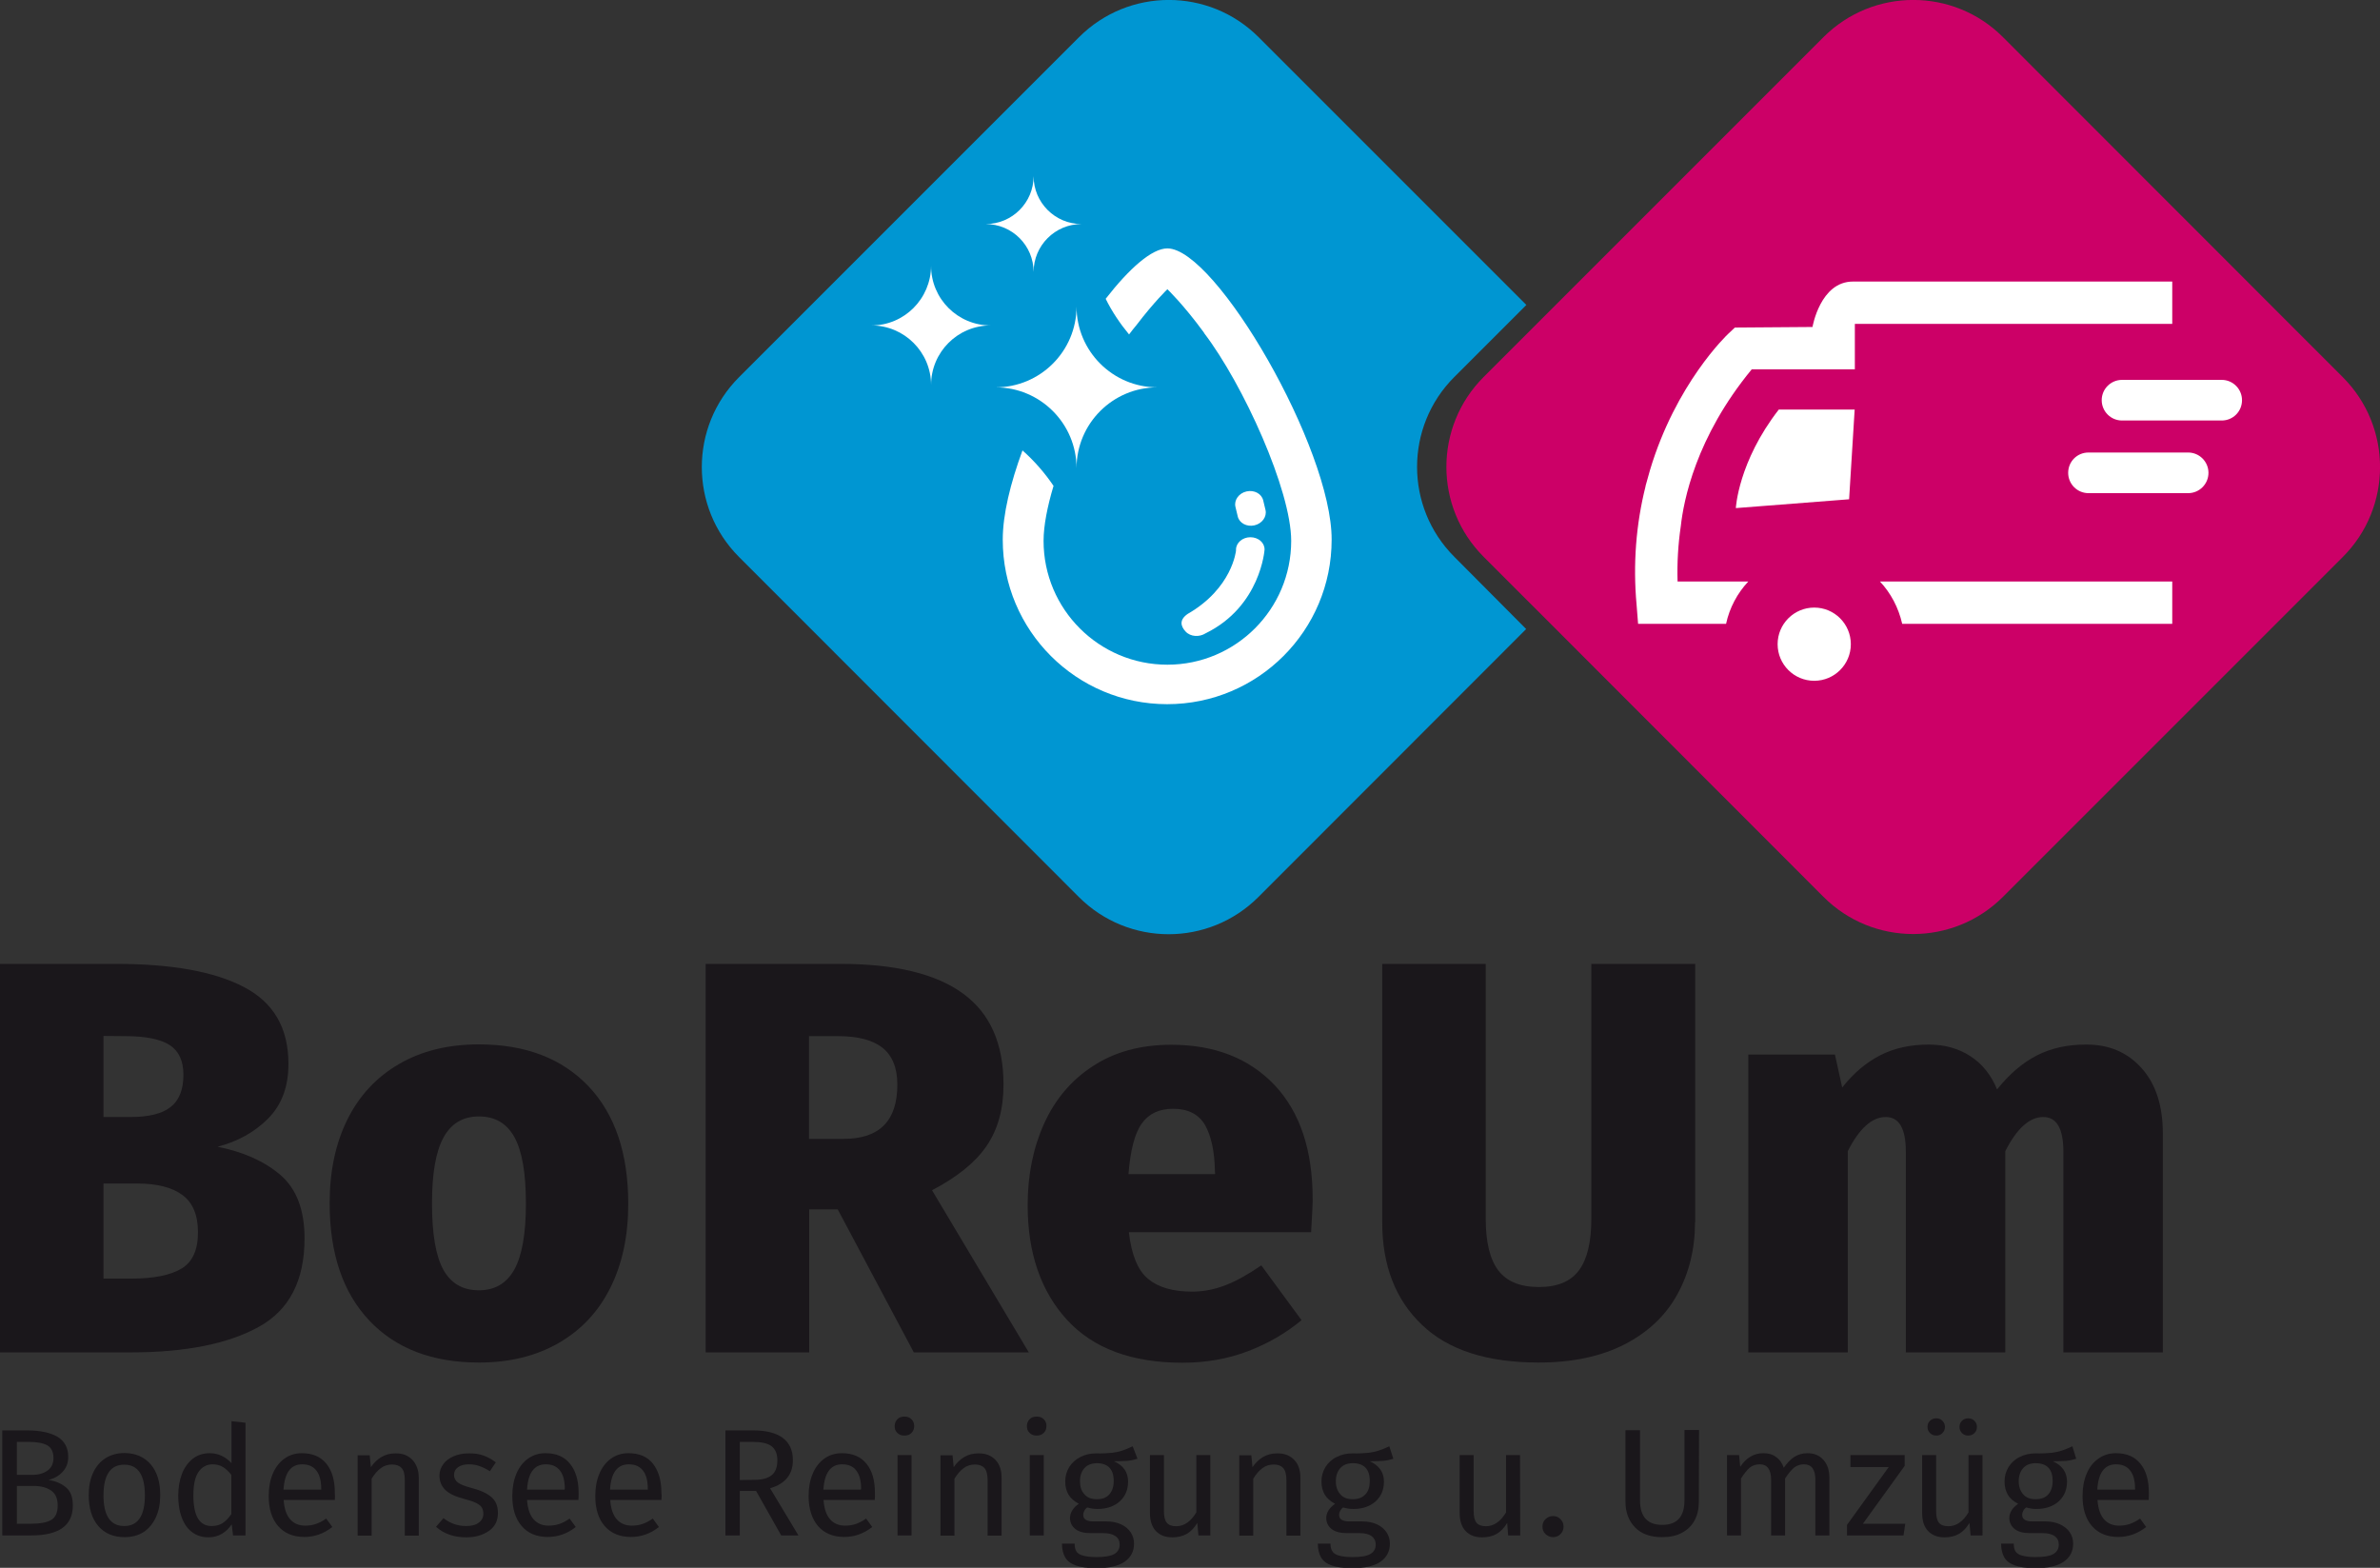 <?xml version="1.0" encoding="utf-8"?>
<!-- Generator: Adobe Illustrator 14.0.0, SVG Export Plug-In . SVG Version: 6.00 Build 43363)  -->
<!DOCTYPE svg PUBLIC "-//W3C//DTD SVG 1.1//EN" "http://www.w3.org/Graphics/SVG/1.1/DTD/svg11.dtd">
<svg version="1.1" id="Ebene_1" xmlns="http://www.w3.org/2000/svg" xmlns:xlink="http://www.w3.org/1999/xlink" x="0px" y="0px"
	 width="124.18px" height="81.8px" viewBox="0 0 124.18 81.8" enable-background="new 0 0 124.18 81.8" xml:space="preserve">
<rect x="0" y="0" width="124.18" height="81.8" fill="#333333" stroke="none"/>
<g id="logo_x5F_boreum">
	<path fill="#1A171B" d="M14.64,61.31c0.83,0.72,1.25,1.82,1.25,3.3c0,2.2-0.79,3.74-2.39,4.62c-1.59,0.88-3.82,1.33-6.68,1.33H0
		V50.29h6.04c2.92,0,5.15,0.4,6.69,1.21c1.55,0.81,2.32,2.14,2.32,4.01c0,1.19-0.35,2.13-1.06,2.85c-0.71,0.71-1.59,1.2-2.64,1.47
		C12.7,60.1,13.8,60.59,14.64,61.31z M5.4,54.05v4.23h1.4c0.95,0,1.66-0.17,2.1-0.52c0.45-0.35,0.67-0.91,0.67-1.69
		c0-0.72-0.24-1.23-0.71-1.54c-0.48-0.31-1.25-0.47-2.32-0.47L5.4,54.05L5.4,54.05z M9.45,66.2c0.59-0.34,0.88-0.98,0.88-1.91
		c0-0.89-0.27-1.54-0.81-1.94s-1.33-0.6-2.36-0.6H5.4v4.96h1.46C8,66.71,8.87,66.54,9.45,66.2z"/>
	<path fill="#1A171B" d="M30.71,56.68c1.38,1.46,2.07,3.5,2.07,6.13c0,1.67-0.31,3.13-0.93,4.37c-0.62,1.25-1.52,2.21-2.7,2.89
		c-1.18,0.68-2.56,1.02-4.16,1.02c-2.43,0-4.34-0.73-5.72-2.19s-2.07-3.5-2.07-6.12c0-1.68,0.31-3.13,0.93-4.38
		c0.62-1.24,1.52-2.21,2.7-2.89c1.17-0.68,2.56-1.02,4.15-1.02C27.42,54.49,29.32,55.22,30.71,56.68z M23.14,59.35
		c-0.4,0.73-0.6,1.87-0.6,3.43c0,1.61,0.2,2.77,0.6,3.48s1.01,1.06,1.85,1.06c0.84,0,1.45-0.37,1.85-1.09
		c0.4-0.73,0.6-1.87,0.6-3.43c0-1.6-0.2-2.75-0.6-3.47c-0.4-0.72-1.01-1.08-1.85-1.08C24.15,58.25,23.54,58.62,23.14,59.35z"/>
	<path fill="#1A171B" d="M43.71,63.1h-1.49v7.46h-5.4V50.29h7.03c2.86,0,4.99,0.52,6.4,1.55c1.41,1.03,2.11,2.61,2.11,4.75
		c0,1.29-0.3,2.35-0.89,3.21c-0.59,0.86-1.54,1.62-2.84,2.3l5.05,8.46h-6L43.71,63.1z M42.22,59.42h1.8c1.87,0,2.8-0.94,2.8-2.83
		c0-0.87-0.26-1.51-0.77-1.92c-0.52-0.41-1.29-0.61-2.32-0.61h-1.52v5.36H42.22z"/>
	<path fill="#1A171B" d="M68.41,64.29H58.9c0.14,1.19,0.47,2,1.01,2.44c0.53,0.44,1.3,0.66,2.29,0.66c0.58,0,1.16-0.11,1.73-0.33
		c0.57-0.22,1.2-0.57,1.88-1.04l2.1,2.86c-0.82,0.68-1.75,1.22-2.8,1.62c-1.05,0.4-2.19,0.6-3.41,0.6c-2.64,0-4.65-0.74-6.02-2.23
		c-1.37-1.49-2.06-3.49-2.06-5.99c0-1.58,0.29-3,0.86-4.26c0.57-1.26,1.42-2.27,2.55-3c1.13-0.74,2.49-1.11,4.08-1.11
		c2.28,0,4.07,0.71,5.4,2.11c1.32,1.41,1.98,3.38,1.98,5.94C68.5,62.66,68.47,63.24,68.41,64.29z M63.39,61.08
		c-0.02-1.03-0.2-1.83-0.52-2.39c-0.33-0.56-0.89-0.84-1.66-0.84c-0.72,0-1.26,0.25-1.63,0.76c-0.37,0.51-0.6,1.39-0.7,2.65h4.52
		L63.39,61.08L63.39,61.08z"/>
	<path fill="#1A171B" d="M88.44,63.77c0,1.4-0.31,2.65-0.92,3.76c-0.61,1.11-1.53,1.98-2.75,2.61c-1.23,0.63-2.72,0.95-4.49,0.95
		c-2.68,0-4.72-0.65-6.09-1.97c-1.38-1.31-2.07-3.1-2.07-5.35V50.29h5.4v13.3c0,1.22,0.22,2.12,0.66,2.7
		c0.44,0.57,1.14,0.86,2.11,0.86s1.67-0.29,2.1-0.88c0.43-0.58,0.64-1.48,0.64-2.68v-13.3h5.42v13.48H88.44z"/>
	<path fill="#1A171B" d="M111.74,55.73c0.74,0.82,1.11,1.96,1.11,3.42v11.41h-5.19V60.09c0-1.21-0.35-1.81-1.05-1.81
		c-0.72,0-1.38,0.6-1.98,1.78v10.5h-5.19V60.09c0-1.21-0.35-1.81-1.05-1.81c-0.72,0-1.38,0.6-1.98,1.78v10.5h-5.19V55.02h4.52
		l0.38,1.72c0.6-0.76,1.27-1.32,2-1.69c0.73-0.37,1.57-0.55,2.52-0.55c0.82,0,1.54,0.2,2.16,0.6s1.09,0.98,1.4,1.74
		c0.64-0.8,1.33-1.39,2.07-1.77c0.74-0.38,1.59-0.57,2.56-0.57C110.03,54.49,111,54.9,111.74,55.73z"/>
</g>
<g id="logo_x5F_claim_1_">
	<path fill="#1A171B" d="M3.45,77.61c0.24,0.2,0.35,0.51,0.35,0.94c0,1.04-0.72,1.56-2.17,1.56H0.12v-5.48h1.29
		c0.7,0,1.23,0.12,1.6,0.34c0.37,0.23,0.55,0.58,0.55,1.04c0,0.32-0.1,0.58-0.3,0.79c-0.2,0.21-0.44,0.35-0.73,0.41
		C2.92,77.28,3.22,77.41,3.45,77.61z M0.88,75.23v1.72H1.7c0.32,0,0.58-0.08,0.79-0.23c0.2-0.15,0.3-0.37,0.3-0.65
		c0-0.31-0.11-0.54-0.32-0.66c-0.22-0.12-0.54-0.18-0.97-0.18H0.88z M2.66,79.31c0.23-0.13,0.35-0.38,0.35-0.76
		c0-0.36-0.11-0.62-0.34-0.78s-0.53-0.24-0.89-0.24h-0.9v1.97h0.76C2.08,79.5,2.42,79.44,2.66,79.31z"/>
	<path fill="#1A171B" d="M7.87,76.41c0.33,0.39,0.49,0.92,0.49,1.6c0,0.43-0.07,0.81-0.22,1.14s-0.36,0.59-0.64,0.78
		c-0.28,0.18-0.62,0.27-1,0.27c-0.59,0-1.05-0.2-1.38-0.59s-0.49-0.93-0.49-1.6c0-0.44,0.07-0.82,0.22-1.15s0.36-0.59,0.64-0.77
		c0.28-0.18,0.62-0.28,1.01-0.28C7.08,75.82,7.54,76.02,7.87,76.41z M5.4,78.02c0,1.06,0.36,1.6,1.08,1.6s1.08-0.54,1.08-1.6
		s-0.36-1.6-1.07-1.6C5.77,76.41,5.4,76.95,5.4,78.02z"/>
	<path fill="#1A171B" d="M12.81,74.23v5.88h-0.65l-0.07-0.58c-0.14,0.21-0.31,0.38-0.52,0.5s-0.44,0.18-0.69,0.18
		c-0.5,0-0.88-0.2-1.17-0.59c-0.27-0.4-0.41-0.92-0.41-1.59c0-0.43,0.07-0.81,0.2-1.15c0.13-0.33,0.33-0.59,0.57-0.78
		c0.25-0.19,0.54-0.28,0.88-0.28c0.43,0,0.81,0.18,1.13,0.52v-2.19L12.81,74.23z M11.61,79.47c0.16-0.1,0.31-0.26,0.46-0.47v-2.05
		c-0.14-0.18-0.29-0.32-0.44-0.41S11.3,76.4,11.1,76.4c-0.32,0-0.57,0.14-0.75,0.41c-0.18,0.27-0.26,0.67-0.26,1.21
		s0.08,0.94,0.24,1.21c0.17,0.27,0.4,0.39,0.71,0.39C11.26,79.62,11.46,79.57,11.61,79.47z"/>
	<path fill="#1A171B" d="M17.47,78.26H14.8c0.03,0.46,0.15,0.8,0.35,1.02c0.2,0.22,0.46,0.32,0.78,0.32c0.2,0,0.39-0.03,0.56-0.09
		c0.17-0.06,0.35-0.15,0.53-0.28l0.32,0.44c-0.45,0.35-0.93,0.52-1.46,0.52c-0.58,0-1.04-0.19-1.37-0.57
		c-0.33-0.38-0.49-0.9-0.49-1.57c0-0.43,0.07-0.82,0.21-1.15c0.14-0.34,0.34-0.6,0.6-0.79c0.26-0.19,0.57-0.29,0.92-0.29
		c0.56,0,0.98,0.18,1.28,0.55c0.3,0.37,0.44,0.87,0.44,1.52C17.48,78.01,17.48,78.14,17.47,78.26z M16.76,77.68
		c0-0.41-0.08-0.73-0.25-0.95c-0.17-0.22-0.41-0.33-0.74-0.33c-0.6,0-0.92,0.44-0.98,1.32h1.97V77.68z"/>
	<path fill="#1A171B" d="M21.52,76.17c0.21,0.23,0.33,0.54,0.33,0.94v3.01h-0.73v-2.9c0-0.29-0.05-0.51-0.17-0.63
		c-0.11-0.12-0.28-0.18-0.49-0.18c-0.22,0-0.42,0.06-0.59,0.19c-0.17,0.12-0.33,0.31-0.48,0.55v2.97h-0.73v-4.19h0.63l0.06,0.62
		c0.15-0.22,0.33-0.4,0.55-0.53c0.22-0.13,0.46-0.19,0.73-0.19C21.01,75.82,21.3,75.94,21.52,76.17z"/>
	<path fill="#1A171B" d="M25.22,75.94c0.23,0.08,0.45,0.2,0.65,0.36l-0.31,0.46c-0.19-0.12-0.37-0.21-0.55-0.27
		c-0.17-0.06-0.35-0.09-0.54-0.09c-0.24,0-0.43,0.05-0.57,0.15s-0.21,0.23-0.21,0.4c0,0.17,0.07,0.3,0.2,0.4
		c0.13,0.1,0.36,0.19,0.7,0.28c0.47,0.12,0.82,0.28,1.05,0.48s0.34,0.47,0.34,0.83c0,0.41-0.16,0.73-0.48,0.94
		c-0.32,0.22-0.71,0.33-1.17,0.33c-0.64,0-1.16-0.18-1.58-0.55l0.39-0.45c0.35,0.27,0.74,0.41,1.18,0.41c0.27,0,0.5-0.05,0.65-0.17
		c0.16-0.11,0.25-0.27,0.25-0.46c0-0.14-0.03-0.26-0.09-0.35s-0.16-0.16-0.3-0.23s-0.35-0.14-0.63-0.21
		c-0.45-0.12-0.77-0.27-0.97-0.47s-0.3-0.44-0.3-0.75c0-0.22,0.07-0.41,0.2-0.59s0.31-0.31,0.54-0.41s0.49-0.15,0.78-0.15
		C24.74,75.82,24.99,75.86,25.22,75.94z"/>
	<path fill="#1A171B" d="M30.18,78.26H27.5c0.03,0.46,0.15,0.8,0.35,1.02c0.2,0.22,0.46,0.32,0.78,0.32c0.2,0,0.39-0.03,0.56-0.09
		s0.35-0.15,0.53-0.28l0.32,0.44c-0.44,0.35-0.93,0.52-1.46,0.52c-0.58,0-1.04-0.19-1.36-0.57c-0.33-0.38-0.49-0.9-0.49-1.57
		c0-0.43,0.07-0.82,0.21-1.15c0.14-0.34,0.34-0.6,0.6-0.79c0.26-0.19,0.57-0.29,0.92-0.29c0.56,0,0.98,0.18,1.28,0.55
		c0.3,0.37,0.45,0.87,0.45,1.52C30.19,78.01,30.19,78.14,30.18,78.26z M29.47,77.68c0-0.41-0.08-0.73-0.25-0.95
		c-0.17-0.22-0.41-0.33-0.74-0.33c-0.6,0-0.93,0.44-0.98,1.32h1.96v-0.04H29.47z"/>
	<path fill="#1A171B" d="M34.51,78.26h-2.67c0.03,0.46,0.15,0.8,0.35,1.02c0.2,0.22,0.46,0.32,0.78,0.32c0.2,0,0.39-0.03,0.56-0.09
		c0.17-0.06,0.35-0.15,0.53-0.28l0.32,0.44c-0.44,0.35-0.93,0.52-1.46,0.52c-0.58,0-1.04-0.19-1.37-0.57
		c-0.33-0.38-0.49-0.9-0.49-1.57c0-0.43,0.07-0.82,0.21-1.15c0.14-0.34,0.34-0.6,0.6-0.79c0.26-0.19,0.57-0.29,0.92-0.29
		c0.56,0,0.99,0.18,1.28,0.55c0.29,0.37,0.44,0.87,0.44,1.52C34.53,78.01,34.52,78.14,34.51,78.26z M33.8,77.68
		c0-0.41-0.08-0.73-0.25-0.95c-0.17-0.22-0.41-0.33-0.74-0.33c-0.6,0-0.93,0.44-0.98,1.32h1.97V77.68z"/>
	<path fill="#1A171B" d="M39.45,77.79H38.6v2.32h-0.75v-5.48h1.44c0.68,0,1.2,0.13,1.55,0.39c0.35,0.26,0.53,0.65,0.53,1.16
		c0,0.38-0.1,0.69-0.3,0.93c-0.19,0.24-0.49,0.42-0.89,0.54l1.48,2.46h-0.9L39.45,77.79z M39.36,77.21c0.4,0,0.7-0.08,0.9-0.24
		c0.2-0.16,0.3-0.42,0.3-0.78c0-0.34-0.1-0.58-0.31-0.74c-0.2-0.15-0.53-0.22-0.98-0.22H38.6v1.99L39.36,77.21L39.36,77.21z"/>
	<path fill="#1A171B" d="M45.64,78.26h-2.67c0.03,0.46,0.15,0.8,0.35,1.02c0.2,0.22,0.46,0.32,0.78,0.32c0.2,0,0.39-0.03,0.56-0.09
		s0.35-0.15,0.53-0.28l0.32,0.44c-0.45,0.35-0.93,0.52-1.46,0.52c-0.58,0-1.04-0.19-1.37-0.57c-0.32-0.38-0.49-0.9-0.49-1.57
		c0-0.43,0.07-0.82,0.21-1.15c0.14-0.34,0.34-0.6,0.6-0.79s0.57-0.29,0.93-0.29c0.55,0,0.98,0.18,1.28,0.55
		c0.3,0.37,0.44,0.87,0.44,1.52C45.66,78.01,45.65,78.14,45.64,78.26z M44.93,77.68c0-0.41-0.08-0.73-0.25-0.95
		c-0.16-0.22-0.41-0.33-0.74-0.33c-0.6,0-0.92,0.44-0.98,1.32h1.96v-0.04H44.93z"/>
	<path fill="#1A171B" d="M47.56,74.05c0.09,0.09,0.14,0.21,0.14,0.36c0,0.14-0.05,0.26-0.14,0.35c-0.09,0.1-0.22,0.14-0.37,0.14
		s-0.27-0.04-0.37-0.14c-0.1-0.09-0.14-0.21-0.14-0.35c0-0.14,0.05-0.27,0.14-0.36c0.09-0.1,0.22-0.14,0.37-0.14
		S47.46,73.95,47.56,74.05z M47.56,75.92v4.19h-0.73v-4.19H47.56z"/>
	<path fill="#1A171B" d="M51.94,76.17c0.22,0.23,0.32,0.54,0.32,0.94v3.01h-0.73v-2.9c0-0.29-0.06-0.51-0.17-0.63
		c-0.11-0.12-0.28-0.18-0.49-0.18c-0.22,0-0.42,0.06-0.59,0.19c-0.17,0.12-0.33,0.31-0.48,0.55v2.97h-0.73v-4.19h0.63l0.06,0.62
		c0.15-0.22,0.33-0.4,0.55-0.53c0.22-0.13,0.46-0.19,0.73-0.19C51.42,75.82,51.72,75.94,51.94,76.17z"/>
	<path fill="#1A171B" d="M54.46,74.05c0.1,0.09,0.14,0.21,0.14,0.36c0,0.14-0.05,0.26-0.14,0.35c-0.1,0.1-0.22,0.14-0.37,0.14
		c-0.15,0-0.27-0.04-0.37-0.14c-0.1-0.09-0.14-0.21-0.14-0.35c0-0.14,0.05-0.27,0.14-0.36c0.09-0.1,0.21-0.14,0.37-0.14
		C54.24,73.91,54.37,73.95,54.46,74.05z M54.46,75.92v4.19h-0.73v-4.19H54.46z"/>
	<path fill="#1A171B" d="M59.35,76.11c-0.16,0.05-0.33,0.09-0.53,0.11c-0.19,0.01-0.42,0.02-0.7,0.02c0.5,0.22,0.74,0.58,0.74,1.06
		c0,0.42-0.14,0.76-0.43,1.03c-0.29,0.26-0.68,0.4-1.17,0.4c-0.19,0-0.37-0.03-0.53-0.08c-0.06,0.04-0.12,0.1-0.15,0.17
		c-0.04,0.07-0.06,0.14-0.06,0.22c0,0.23,0.18,0.34,0.55,0.34h0.67c0.28,0,0.53,0.05,0.75,0.15c0.22,0.1,0.38,0.24,0.5,0.41
		c0.12,0.18,0.18,0.37,0.18,0.6c0,0.41-0.17,0.72-0.5,0.95c-0.33,0.22-0.82,0.33-1.46,0.33c-0.45,0-0.81-0.05-1.07-0.14
		c-0.26-0.09-0.45-0.23-0.56-0.42s-0.17-0.43-0.17-0.72h0.66c0,0.17,0.03,0.3,0.09,0.4s0.18,0.18,0.34,0.22
		c0.16,0.05,0.4,0.08,0.7,0.08c0.44,0,0.75-0.05,0.94-0.16c0.19-0.11,0.28-0.28,0.28-0.49c0-0.2-0.07-0.34-0.23-0.45
		c-0.15-0.1-0.35-0.15-0.62-0.15h-0.66c-0.36,0-0.62-0.07-0.81-0.22c-0.18-0.15-0.27-0.34-0.27-0.57c0-0.14,0.04-0.27,0.12-0.4
		c0.08-0.13,0.19-0.24,0.34-0.34c-0.24-0.13-0.42-0.28-0.54-0.48c-0.11-0.19-0.17-0.41-0.17-0.68c0-0.28,0.07-0.53,0.21-0.76
		c0.14-0.22,0.34-0.4,0.58-0.52c0.25-0.13,0.52-0.19,0.82-0.19c0.33,0.01,0.6-0.01,0.83-0.03c0.22-0.03,0.41-0.07,0.55-0.12
		c0.14-0.05,0.32-0.12,0.53-0.22L59.35,76.11z M56.58,76.6c-0.15,0.17-0.23,0.4-0.23,0.68c0,0.29,0.07,0.51,0.23,0.68
		c0.15,0.18,0.37,0.26,0.65,0.26c0.29,0,0.5-0.08,0.65-0.25s0.23-0.4,0.23-0.7c0-0.62-0.3-0.93-0.9-0.93
		C56.95,76.35,56.73,76.43,56.58,76.6z"/>
	<path fill="#1A171B" d="M63.15,80.11h-0.62l-0.06-0.65c-0.16,0.26-0.34,0.45-0.55,0.57s-0.46,0.18-0.75,0.18
		c-0.37,0-0.65-0.11-0.86-0.33C60.1,79.66,60,79.34,60,78.93v-3.01h0.73v2.92c0,0.29,0.05,0.49,0.15,0.61
		c0.1,0.12,0.26,0.18,0.49,0.18c0.41,0,0.76-0.24,1.05-0.72v-2.99h0.73V80.11z"/>
	<path fill="#1A171B" d="M67.53,76.17c0.22,0.23,0.32,0.54,0.32,0.94v3.01h-0.73v-2.9c0-0.29-0.06-0.51-0.17-0.63
		c-0.11-0.12-0.27-0.18-0.49-0.18s-0.42,0.06-0.59,0.19c-0.17,0.12-0.33,0.31-0.48,0.55v2.97h-0.73v-4.19h0.63l0.06,0.62
		c0.15-0.22,0.33-0.4,0.55-0.53c0.22-0.13,0.46-0.19,0.73-0.19C67.01,75.82,67.31,75.94,67.53,76.17z"/>
	<path fill="#1A171B" d="M72.7,76.11c-0.16,0.05-0.33,0.09-0.53,0.11c-0.19,0.01-0.42,0.02-0.7,0.02c0.49,0.22,0.74,0.58,0.74,1.06
		c0,0.42-0.14,0.76-0.43,1.03c-0.29,0.26-0.68,0.4-1.17,0.4c-0.19,0-0.37-0.03-0.53-0.08c-0.06,0.04-0.11,0.1-0.15,0.17
		c-0.04,0.07-0.06,0.14-0.06,0.22c0,0.23,0.18,0.34,0.55,0.34h0.67c0.28,0,0.53,0.05,0.75,0.15c0.22,0.1,0.38,0.24,0.5,0.41
		c0.12,0.18,0.18,0.37,0.18,0.6c0,0.41-0.17,0.72-0.5,0.95c-0.33,0.22-0.82,0.33-1.46,0.33c-0.45,0-0.81-0.05-1.07-0.14
		c-0.26-0.09-0.45-0.23-0.56-0.42c-0.11-0.19-0.17-0.43-0.17-0.72h0.66c0,0.17,0.03,0.3,0.1,0.4c0.06,0.1,0.18,0.18,0.34,0.22
		c0.16,0.05,0.4,0.08,0.7,0.08c0.44,0,0.76-0.05,0.94-0.16c0.19-0.11,0.28-0.28,0.28-0.49c0-0.2-0.08-0.34-0.22-0.45
		c-0.15-0.1-0.35-0.15-0.62-0.15h-0.66c-0.36,0-0.62-0.07-0.81-0.22c-0.18-0.15-0.27-0.34-0.27-0.57c0-0.14,0.04-0.27,0.12-0.4
		c0.08-0.13,0.2-0.24,0.34-0.34c-0.24-0.13-0.42-0.28-0.54-0.48c-0.11-0.19-0.17-0.41-0.17-0.68c0-0.28,0.07-0.53,0.21-0.76
		c0.14-0.22,0.33-0.4,0.58-0.52c0.25-0.13,0.52-0.19,0.83-0.19c0.33,0.01,0.6-0.01,0.83-0.03c0.22-0.03,0.41-0.07,0.55-0.12
		c0.15-0.05,0.33-0.12,0.54-0.22L72.7,76.11z M69.93,76.6c-0.15,0.17-0.23,0.4-0.23,0.68c0,0.29,0.08,0.51,0.23,0.68
		c0.15,0.18,0.37,0.26,0.65,0.26c0.29,0,0.5-0.08,0.66-0.25s0.23-0.4,0.23-0.7c0-0.62-0.3-0.93-0.9-0.93
		C70.29,76.35,70.08,76.43,69.93,76.6z"/>
	<path fill="#1A171B" d="M79.32,80.11h-0.63l-0.05-0.65c-0.16,0.26-0.34,0.45-0.55,0.57s-0.46,0.18-0.76,0.18
		c-0.37,0-0.65-0.11-0.86-0.33c-0.21-0.22-0.31-0.54-0.31-0.95v-3.01h0.73v2.92c0,0.29,0.05,0.49,0.15,0.61
		c0.1,0.12,0.27,0.18,0.49,0.18c0.41,0,0.76-0.24,1.05-0.72v-2.99h0.73L79.32,80.11L79.32,80.11z"/>
	<path fill="#1A171B" d="M81.42,79.26c0.11,0.11,0.16,0.24,0.16,0.39s-0.05,0.29-0.16,0.39c-0.1,0.11-0.24,0.16-0.39,0.16
		c-0.15,0-0.28-0.06-0.39-0.16c-0.11-0.1-0.16-0.24-0.16-0.39s0.05-0.29,0.16-0.39c0.11-0.1,0.23-0.16,0.39-0.16
		C81.19,79.1,81.31,79.15,81.42,79.26z"/>
	<path fill="#1A171B" d="M88.64,78.35c0,0.37-0.07,0.69-0.22,0.97c-0.15,0.28-0.37,0.5-0.66,0.65c-0.29,0.16-0.63,0.23-1.04,0.23
		c-0.61,0-1.08-0.17-1.41-0.51s-0.5-0.79-0.5-1.35v-3.72h0.76v3.67c0,0.42,0.1,0.74,0.29,0.95c0.19,0.21,0.48,0.32,0.87,0.32
		c0.39,0,0.68-0.11,0.87-0.32c0.19-0.21,0.29-0.53,0.29-0.96v-3.67h0.76L88.64,78.35L88.64,78.35z"/>
	<path fill="#1A171B" d="M95.14,76.17c0.21,0.23,0.31,0.54,0.31,0.93v3.01h-0.73v-2.9c0-0.54-0.2-0.81-0.59-0.81
		c-0.21,0-0.38,0.06-0.53,0.18c-0.14,0.12-0.3,0.31-0.46,0.56v2.97h-0.73v-2.9c0-0.54-0.2-0.81-0.59-0.81
		c-0.21,0-0.39,0.06-0.53,0.18c-0.14,0.12-0.29,0.31-0.45,0.56v2.97h-0.73v-4.19h0.63l0.06,0.61c0.31-0.47,0.71-0.71,1.21-0.71
		c0.26,0,0.48,0.06,0.66,0.2c0.19,0.13,0.32,0.32,0.4,0.56c0.17-0.24,0.34-0.43,0.54-0.56c0.2-0.13,0.43-0.2,0.7-0.2
		C94.66,75.82,94.94,75.94,95.14,76.17z"/>
	<path fill="#1A171B" d="M99.38,75.92v0.56L97.2,79.5h2.21l-0.09,0.61h-2.95v-0.55l2.18-3.02h-2v-0.62H99.38z"/>
	<path fill="#1A171B" d="M103.44,80.11h-0.62l-0.06-0.65c-0.16,0.26-0.34,0.45-0.55,0.57s-0.46,0.18-0.75,0.18
		c-0.37,0-0.65-0.11-0.86-0.33c-0.21-0.22-0.31-0.54-0.31-0.95v-3.01h0.73v2.92c0,0.29,0.05,0.49,0.15,0.61
		c0.1,0.12,0.26,0.18,0.49,0.18c0.41,0,0.76-0.24,1.05-0.72v-2.99h0.73V80.11z M101.35,74.13c0.09,0.09,0.13,0.2,0.13,0.32
		c0,0.12-0.04,0.23-0.13,0.32s-0.19,0.13-0.32,0.13c-0.13,0-0.24-0.04-0.33-0.13c-0.09-0.09-0.13-0.2-0.13-0.32
		c0-0.13,0.04-0.24,0.13-0.32c0.09-0.09,0.2-0.13,0.33-0.13C101.16,74,101.26,74.04,101.35,74.13z M103.02,74.13
		c0.09,0.09,0.13,0.2,0.13,0.32c0,0.12-0.04,0.23-0.13,0.32s-0.2,0.13-0.33,0.13c-0.13,0-0.23-0.04-0.32-0.13
		c-0.09-0.09-0.13-0.2-0.13-0.32c0-0.13,0.04-0.24,0.13-0.32c0.09-0.09,0.19-0.13,0.32-0.13C102.82,74,102.93,74.04,103.02,74.13z"
		/>
	<path fill="#1A171B" d="M108.33,76.11c-0.16,0.05-0.33,0.09-0.52,0.11c-0.19,0.01-0.42,0.02-0.7,0.02
		c0.49,0.22,0.74,0.58,0.74,1.06c0,0.42-0.14,0.76-0.43,1.03c-0.29,0.26-0.68,0.4-1.17,0.4c-0.19,0-0.37-0.03-0.53-0.08
		c-0.06,0.04-0.12,0.1-0.15,0.17c-0.04,0.07-0.06,0.14-0.06,0.22c0,0.23,0.18,0.34,0.55,0.34h0.67c0.28,0,0.53,0.05,0.75,0.15
		c0.22,0.1,0.39,0.24,0.51,0.41c0.12,0.18,0.18,0.37,0.18,0.6c0,0.41-0.17,0.72-0.5,0.95c-0.33,0.22-0.82,0.33-1.46,0.33
		c-0.45,0-0.81-0.05-1.07-0.14c-0.26-0.09-0.45-0.23-0.56-0.42s-0.17-0.43-0.17-0.72h0.66c0,0.17,0.03,0.3,0.09,0.4
		s0.18,0.18,0.34,0.22c0.16,0.05,0.4,0.08,0.7,0.08c0.44,0,0.75-0.05,0.94-0.16c0.19-0.11,0.28-0.28,0.28-0.49
		c0-0.2-0.07-0.34-0.22-0.45c-0.15-0.1-0.36-0.15-0.62-0.15h-0.66c-0.36,0-0.62-0.07-0.81-0.22c-0.18-0.15-0.27-0.34-0.27-0.57
		c0-0.14,0.04-0.27,0.12-0.4c0.08-0.13,0.2-0.24,0.34-0.34c-0.25-0.13-0.43-0.28-0.54-0.48c-0.11-0.19-0.17-0.41-0.17-0.68
		c0-0.28,0.07-0.53,0.21-0.76c0.14-0.22,0.33-0.4,0.58-0.52c0.25-0.13,0.52-0.19,0.83-0.19c0.33,0.01,0.6-0.01,0.83-0.03
		c0.22-0.03,0.41-0.07,0.55-0.12c0.15-0.05,0.33-0.12,0.54-0.22L108.33,76.11z M105.56,76.6c-0.15,0.17-0.23,0.4-0.23,0.68
		c0,0.29,0.08,0.51,0.23,0.68c0.15,0.18,0.37,0.26,0.65,0.26c0.29,0,0.51-0.08,0.66-0.25s0.23-0.4,0.23-0.7
		c0-0.62-0.3-0.93-0.9-0.93C105.92,76.35,105.71,76.43,105.56,76.6z"/>
	<path fill="#1A171B" d="M112.11,78.26h-2.67c0.03,0.46,0.15,0.8,0.35,1.02s0.46,0.32,0.78,0.32c0.2,0,0.39-0.03,0.56-0.09
		s0.35-0.15,0.53-0.28l0.32,0.44c-0.45,0.35-0.93,0.52-1.46,0.52c-0.58,0-1.04-0.19-1.37-0.57c-0.33-0.38-0.49-0.9-0.49-1.57
		c0-0.43,0.07-0.82,0.21-1.15c0.14-0.34,0.34-0.6,0.61-0.79c0.26-0.19,0.57-0.29,0.92-0.29c0.56,0,0.98,0.18,1.28,0.55
		c0.3,0.37,0.44,0.87,0.44,1.52C112.12,78.01,112.12,78.14,112.11,78.26z M111.4,77.68c0-0.41-0.08-0.73-0.25-0.95
		c-0.17-0.22-0.41-0.33-0.74-0.33c-0.6,0-0.93,0.44-0.98,1.32h1.97V77.68z"/>
</g>
<g id="logo_x5F_umzug">
	<path fill="#CC0067" d="M104.51,46.79c-2.59,2.59-6.79,2.59-9.37,0L77.41,29.05c-2.59-2.59-2.59-6.79,0-9.38L95.14,1.94
		c2.59-2.59,6.79-2.59,9.37,0l17.73,17.74c2.59,2.59,2.59,6.79,0,9.38L104.51,46.79z"/>
	<path fill="#FFFFFF" d="M99.25,32.55h14.09v-2.21H98.09C98.66,30.95,99.06,31.71,99.25,32.55z"/>
	<circle fill="#FFFFFF" cx="94.66" cy="33.61" r="1.91"/>
	<path fill="#FFFFFF" d="M116.98,20.88c0,0.59-0.47,1.06-1.06,1.06h-5.2c-0.59,0-1.06-0.48-1.06-1.06l0,0
		c0-0.59,0.48-1.06,1.06-1.06h5.2C116.51,19.82,116.98,20.3,116.98,20.88L116.98,20.88z"/>
	<path fill="#FFFFFF" d="M115.23,24.67c0,0.58-0.47,1.06-1.06,1.06h-5.2c-0.59,0-1.06-0.48-1.06-1.06l0,0
		c0-0.59,0.47-1.06,1.06-1.06h5.2C114.75,23.61,115.23,24.08,115.23,24.67L115.23,24.67z"/>
	<path fill="#FFFFFF" d="M96.68,14.69c-1.71,0-2.11,2.37-2.11,2.37l-4.05,0.03l-0.32,0.3c-0.12,0.11-2.76,2.63-4.11,7.14l-0.23,0.82
		c0,0.01,0,0.01,0,0.02l0,0c-0.5,1.99-0.66,4.07-0.47,6.17l0.08,1.01h4.59c0.18-0.84,0.59-1.6,1.16-2.21h-3.69
		c-0.03-0.98,0.03-1.95,0.17-2.9c0.14-1.28,0.77-4.62,3.7-8.17h5.38v-1.11v-1.11V16.9h16.56v-2.21
		C113.34,14.69,98.39,14.69,96.68,14.69z"/>
	<path fill="#FFFFFF" d="M90.57,26.51c0,0,0.12-2.41,2.24-5.14h3.96l-0.29,4.68L90.57,26.51z"/>
</g>
<g id="logo_x5F_reinigung">
	<path fill="#0096D2" d="M75.88,29.05c-2.59-2.59-2.59-6.79,0-9.38l3.76-3.76L65.67,1.94c-2.59-2.59-6.78-2.59-9.37,0L38.56,19.68
		c-2.59,2.59-2.59,6.79,0,9.38L56.29,46.8c2.59,2.59,6.78,2.59,9.37,0l13.97-13.98L75.88,29.05z"/>
	<g>
		<path fill="#FFFFFF" d="M48.57,20.17c0-0.03,0-0.05,0-0.08C48.57,20.12,48.57,20.14,48.57,20.17L48.57,20.17z"/>
		<path fill="#FFFFFF" d="M45.47,16.98c1.71,0,3.11,1.39,3.11,3.11c0-1.72,1.39-3.11,3.11-3.11c-1.72,0-3.11-1.39-3.11-3.11
			C48.57,15.59,47.18,16.98,45.47,16.98z"/>
	</g>
	<g>
		<path fill="#FFFFFF" d="M53.93,14.25c0-0.02,0-0.04,0-0.06C53.93,14.21,53.93,14.23,53.93,14.25L53.93,14.25z"/>
		<path fill="#FFFFFF" d="M51.43,11.69c1.38,0,2.5,1.12,2.5,2.5c0-1.38,1.12-2.5,2.5-2.5c-1.38,0-2.5-1.12-2.5-2.5
			C53.93,10.57,52.81,11.69,51.43,11.69z"/>
	</g>
	<g>
		<path fill="#FFFFFF" d="M56.17,24.53c0-0.03,0-0.07,0-0.11C56.17,24.46,56.17,24.5,56.17,24.53L56.17,24.53z"/>
		<path fill="#FFFFFF" d="M51.95,20.21c2.33,0,4.22,1.89,4.22,4.22c0-2.33,1.89-4.22,4.22-4.22c-2.33,0-4.22-1.89-4.22-4.22
			C56.17,18.32,54.28,20.21,51.95,20.21z"/>
	</g>
	<g>
		<path fill="#FFFFFF" d="M60.91,12.96c-0.81,0-1.99,1.05-3.22,2.63c0.33,0.67,0.75,1.29,1.22,1.86c0.13-0.17,0.25-0.33,0.38-0.48
			c0.93-1.22,1.62-1.88,1.62-1.88s0.84,0.8,1.92,2.28h-0.01c2.06,2.7,4.55,8.22,4.55,10.85c0,3.56-2.89,6.46-6.46,6.46
			c-3.56,0-6.46-2.89-6.46-6.46c0-0.8,0.2-1.8,0.52-2.87c-0.46-0.68-1-1.3-1.62-1.85c-0.63,1.71-1.03,3.34-1.03,4.66
			c0,4.74,3.84,8.58,8.58,8.58c4.74,0,8.58-3.84,8.58-8.58C69.5,23.41,63.44,12.96,60.91,12.96z"/>
	</g>
	<g>
		<path fill="#FFFFFF" d="M66.03,26.61c0.08,0.35-0.18,0.71-0.58,0.8l0,0c-0.4,0.09-0.79-0.12-0.87-0.47l-0.12-0.5
			c-0.08-0.35,0.18-0.71,0.58-0.8l0,0c0.4-0.09,0.79,0.12,0.87,0.47L66.03,26.61z"/>
		<path fill="#FFFFFF" d="M65.24,28.03c-0.41,0-0.75,0.29-0.75,0.65v0.05c0,0-0.19,1.96-2.52,3.3c-0.45,0.31-0.37,0.64-0.11,0.92
			c0.26,0.28,0.72,0.3,1.05,0.09c2.87-1.41,3.07-4.36,3.07-4.36C65.99,28.32,65.66,28.03,65.24,28.03z"/>
	</g>
</g>
</svg>
